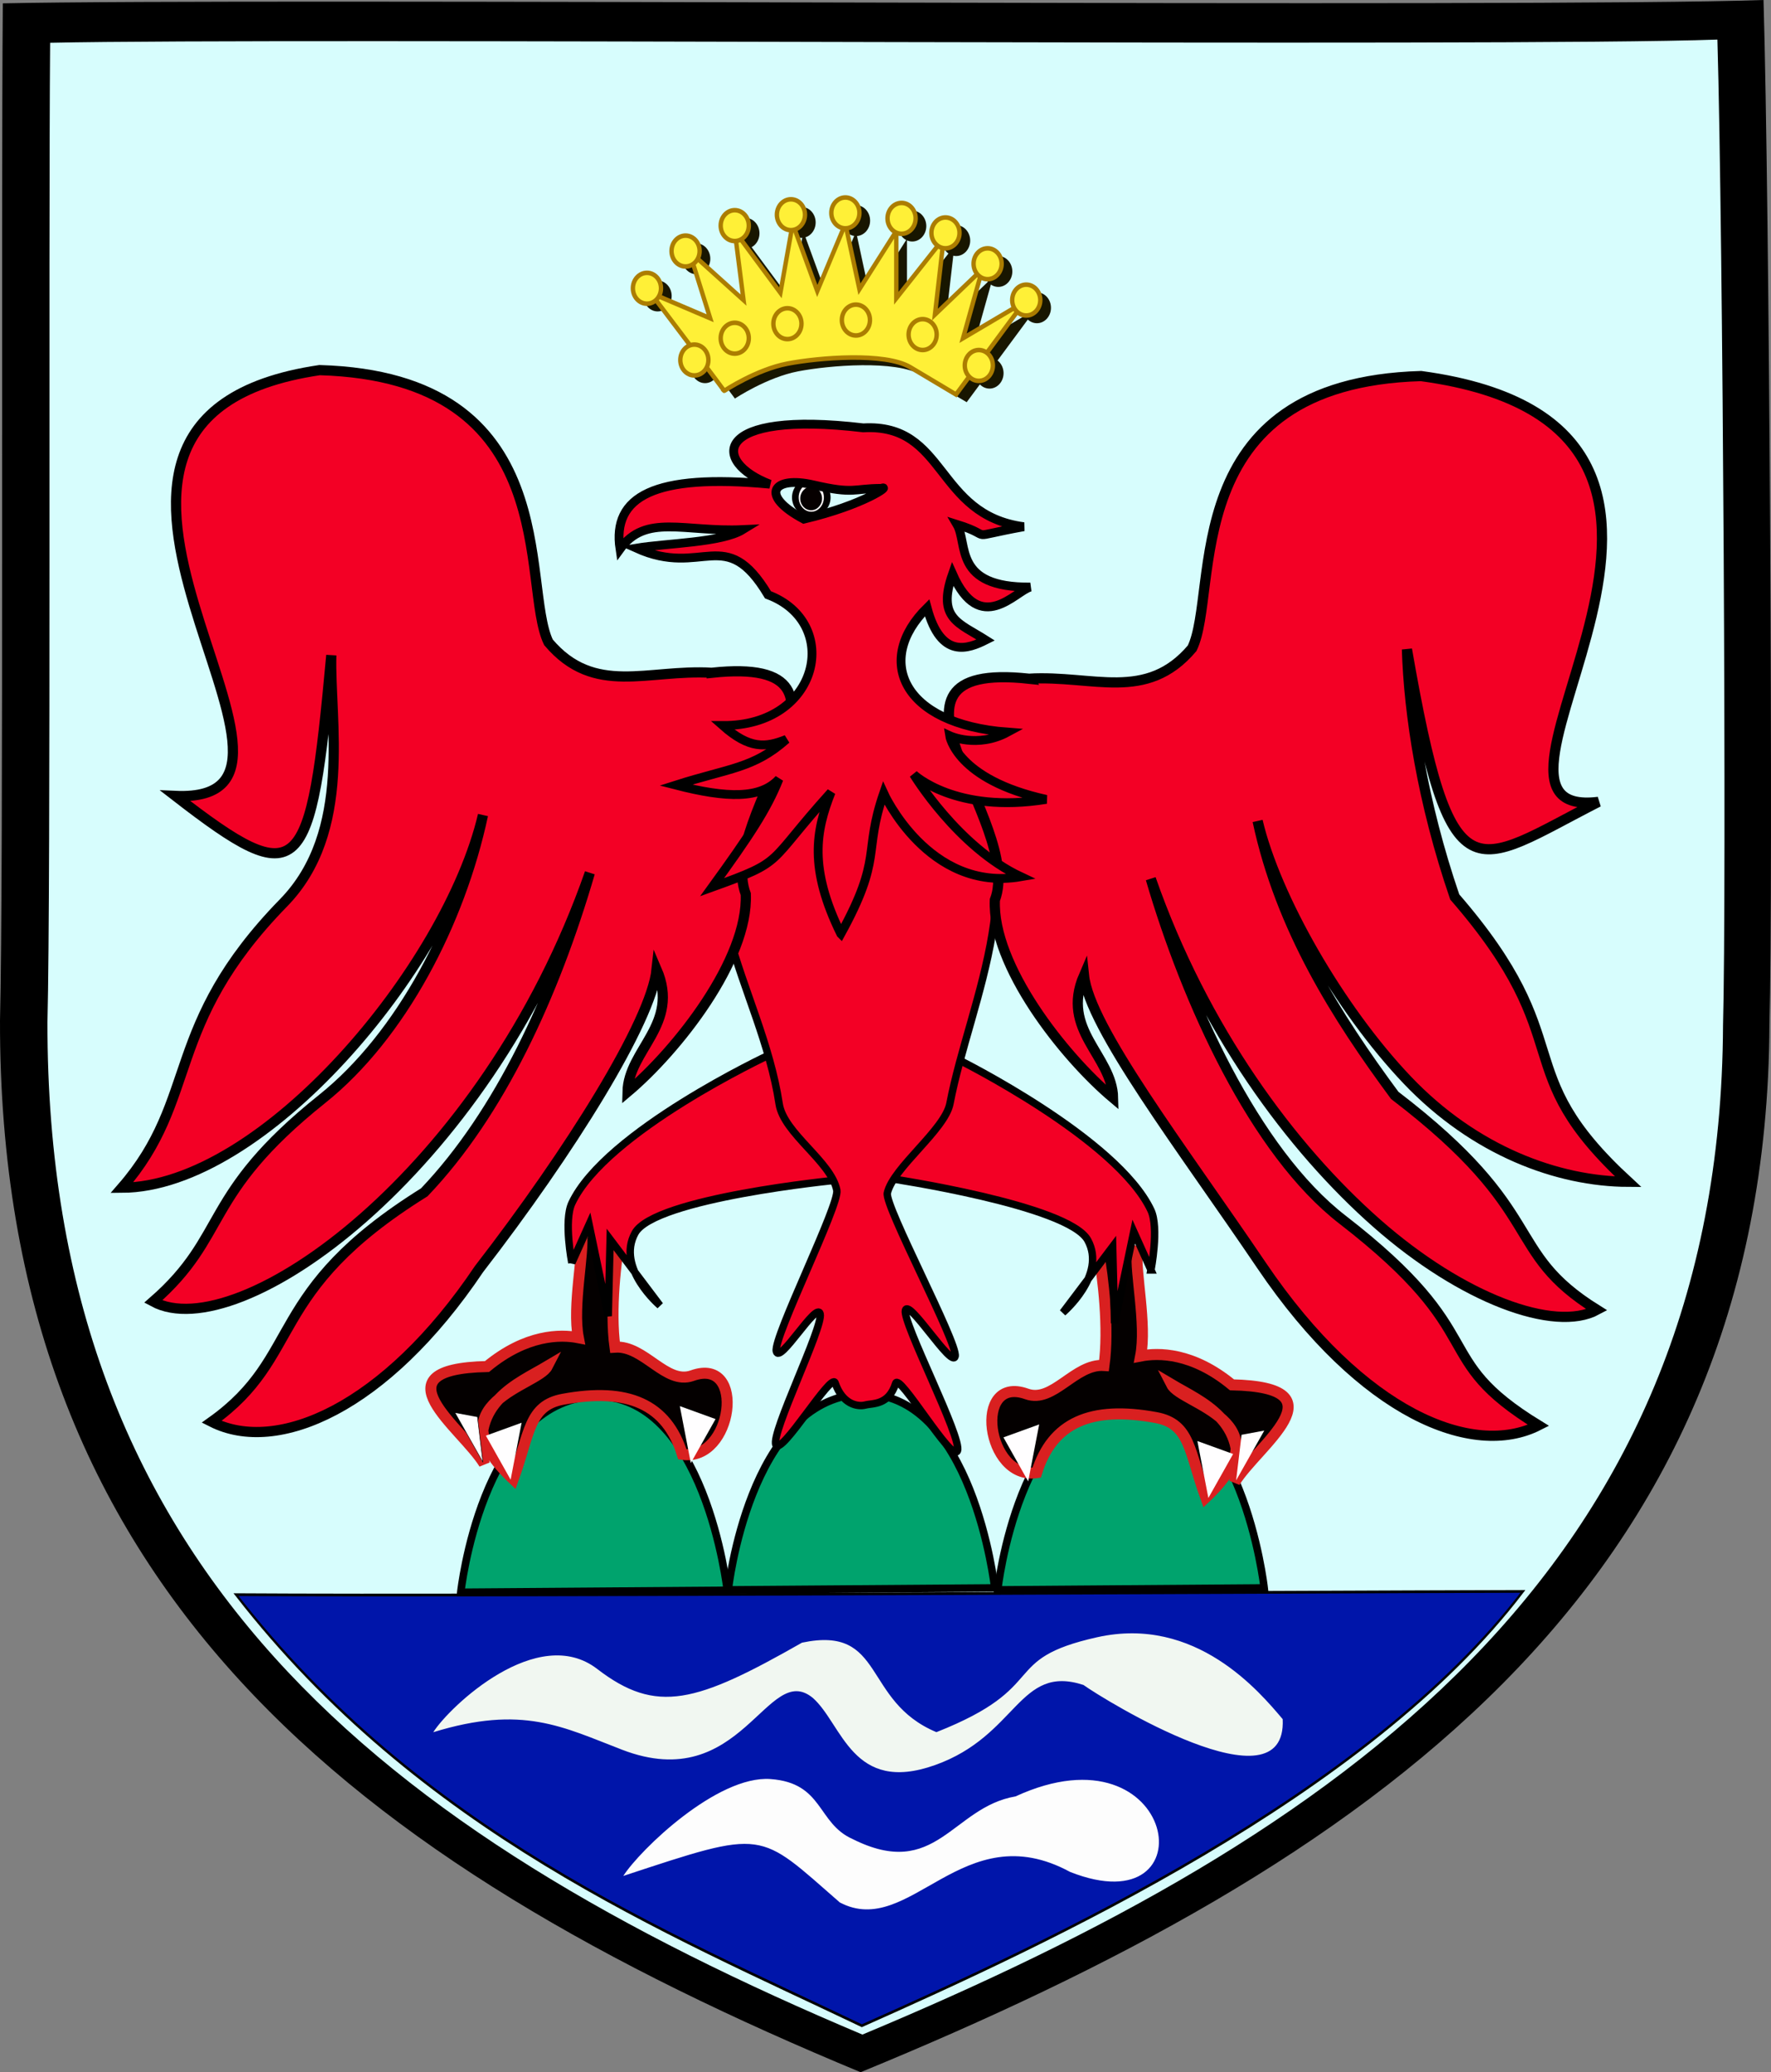 <?xml version="1.0" encoding="UTF-8" standalone="no"?>
<!-- Created with Inkscape (http://www.inkscape.org/) -->

<svg
   xmlns:dc="http://purl.org/dc/elements/1.1/"
   xmlns:cc="http://creativecommons.org/ns#"
   xmlns:rdf="http://www.w3.org/1999/02/22-rdf-syntax-ns#"
   xmlns:svg="http://www.w3.org/2000/svg"
   xmlns="http://www.w3.org/2000/svg"
   xmlns:sodipodi="http://sodipodi.sourceforge.net/DTD/sodipodi-0.dtd"
   xmlns:inkscape="http://www.inkscape.org/namespaces/inkscape"
   width="746.31"
   height="872.974"
   id="svg2"
   version="1.1"
   inkscape:version="0.47pre4 r22446"
   sodipodi:docname="Blason_de_Nice.svg">
  <rect width="100%" height="100%" fill="#808080" stroke="none"/>
  <defs
     id="defs4">
    <inkscape:perspective
       sodipodi:type="inkscape:persp3d"
       inkscape:vp_x="0 : 526.18109 : 1"
       inkscape:vp_y="0 : 1000 : 0"
       inkscape:vp_z="744.09448 : 526.18109 : 1"
       inkscape:persp3d-origin="372.04724 : 350.78739 : 1"
       id="perspective10" />
    <inkscape:perspective
       id="perspective2928"
       inkscape:persp3d-origin="0.5 : 0.33333333 : 1"
       inkscape:vp_z="1 : 0.5 : 1"
       inkscape:vp_y="0 : 1000 : 0"
       inkscape:vp_x="0 : 0.5 : 1"
       sodipodi:type="inkscape:persp3d" />
    <inkscape:perspective
       id="perspective3220"
       inkscape:persp3d-origin="0.5 : 0.33333333 : 1"
       inkscape:vp_z="1 : 0.5 : 1"
       inkscape:vp_y="0 : 1000 : 0"
       inkscape:vp_x="0 : 0.5 : 1"
       sodipodi:type="inkscape:persp3d" />
    <inkscape:perspective
       id="perspective4048"
       inkscape:persp3d-origin="0.5 : 0.33333333 : 1"
       inkscape:vp_z="1 : 0.5 : 1"
       inkscape:vp_y="0 : 1000 : 0"
       inkscape:vp_x="0 : 0.5 : 1"
       sodipodi:type="inkscape:persp3d" />
    <inkscape:perspective
       id="perspective4076"
       inkscape:persp3d-origin="0.5 : 0.33333333 : 1"
       inkscape:vp_z="1 : 0.5 : 1"
       inkscape:vp_y="0 : 1000 : 0"
       inkscape:vp_x="0 : 0.5 : 1"
       sodipodi:type="inkscape:persp3d" />
    <inkscape:perspective
       id="perspective4240"
       inkscape:persp3d-origin="0.5 : 0.33333333 : 1"
       inkscape:vp_z="1 : 0.5 : 1"
       inkscape:vp_y="0 : 1000 : 0"
       inkscape:vp_x="0 : 0.5 : 1"
       sodipodi:type="inkscape:persp3d" />
    <inkscape:perspective
       id="perspective4240-6"
       inkscape:persp3d-origin="0.5 : 0.33333333 : 1"
       inkscape:vp_z="1 : 0.5 : 1"
       inkscape:vp_y="0 : 1000 : 0"
       inkscape:vp_x="0 : 0.5 : 1"
       sodipodi:type="inkscape:persp3d" />
    <inkscape:perspective
       id="perspective4240-60"
       inkscape:persp3d-origin="0.5 : 0.33333333 : 1"
       inkscape:vp_z="1 : 0.5 : 1"
       inkscape:vp_y="0 : 1000 : 0"
       inkscape:vp_x="0 : 0.5 : 1"
       sodipodi:type="inkscape:persp3d" />
    <inkscape:perspective
       id="perspective4280"
       inkscape:persp3d-origin="0.5 : 0.33333333 : 1"
       inkscape:vp_z="1 : 0.5 : 1"
       inkscape:vp_y="0 : 1000 : 0"
       inkscape:vp_x="0 : 0.5 : 1"
       sodipodi:type="inkscape:persp3d" />
    <inkscape:perspective
       id="perspective4308"
       inkscape:persp3d-origin="0.5 : 0.33333333 : 1"
       inkscape:vp_z="1 : 0.5 : 1"
       inkscape:vp_y="0 : 1000 : 0"
       inkscape:vp_x="0 : 0.5 : 1"
       sodipodi:type="inkscape:persp3d" />
    <inkscape:perspective
       id="perspective4330"
       inkscape:persp3d-origin="0.5 : 0.33333333 : 1"
       inkscape:vp_z="1 : 0.5 : 1"
       inkscape:vp_y="0 : 1000 : 0"
       inkscape:vp_x="0 : 0.5 : 1"
       sodipodi:type="inkscape:persp3d" />
    <inkscape:perspective
       id="perspective4358"
       inkscape:persp3d-origin="0.5 : 0.33333333 : 1"
       inkscape:vp_z="1 : 0.5 : 1"
       inkscape:vp_y="0 : 1000 : 0"
       inkscape:vp_x="0 : 0.5 : 1"
       sodipodi:type="inkscape:persp3d" />
    <inkscape:perspective
       id="perspective4392"
       inkscape:persp3d-origin="0.5 : 0.33333333 : 1"
       inkscape:vp_z="1 : 0.5 : 1"
       inkscape:vp_y="0 : 1000 : 0"
       inkscape:vp_x="0 : 0.5 : 1"
       sodipodi:type="inkscape:persp3d" />
    <inkscape:perspective
       id="perspective4414"
       inkscape:persp3d-origin="0.5 : 0.33333333 : 1"
       inkscape:vp_z="1 : 0.5 : 1"
       inkscape:vp_y="0 : 1000 : 0"
       inkscape:vp_x="0 : 0.5 : 1"
       sodipodi:type="inkscape:persp3d" />
    <inkscape:perspective
       id="perspective4436"
       inkscape:persp3d-origin="0.5 : 0.33333333 : 1"
       inkscape:vp_z="1 : 0.5 : 1"
       inkscape:vp_y="0 : 1000 : 0"
       inkscape:vp_x="0 : 0.5 : 1"
       sodipodi:type="inkscape:persp3d" />
    <inkscape:perspective
       id="perspective4458"
       inkscape:persp3d-origin="0.5 : 0.33333333 : 1"
       inkscape:vp_z="1 : 0.5 : 1"
       inkscape:vp_y="0 : 1000 : 0"
       inkscape:vp_x="0 : 0.5 : 1"
       sodipodi:type="inkscape:persp3d" />
    <inkscape:perspective
       id="perspective4490"
       inkscape:persp3d-origin="0.5 : 0.33333333 : 1"
       inkscape:vp_z="1 : 0.5 : 1"
       inkscape:vp_y="0 : 1000 : 0"
       inkscape:vp_x="0 : 0.5 : 1"
       sodipodi:type="inkscape:persp3d" />
    <inkscape:perspective
       id="perspective4512"
       inkscape:persp3d-origin="0.5 : 0.33333333 : 1"
       inkscape:vp_z="1 : 0.5 : 1"
       inkscape:vp_y="0 : 1000 : 0"
       inkscape:vp_x="0 : 0.5 : 1"
       sodipodi:type="inkscape:persp3d" />
    <inkscape:perspective
       id="perspective4540"
       inkscape:persp3d-origin="0.5 : 0.33333333 : 1"
       inkscape:vp_z="1 : 0.5 : 1"
       inkscape:vp_y="0 : 1000 : 0"
       inkscape:vp_x="0 : 0.5 : 1"
       sodipodi:type="inkscape:persp3d" />
    <inkscape:perspective
       id="perspective4540-5"
       inkscape:persp3d-origin="0.5 : 0.33333333 : 1"
       inkscape:vp_z="1 : 0.5 : 1"
       inkscape:vp_y="0 : 1000 : 0"
       inkscape:vp_x="0 : 0.5 : 1"
       sodipodi:type="inkscape:persp3d" />
    <inkscape:perspective
       id="perspective4540-0"
       inkscape:persp3d-origin="0.5 : 0.33333333 : 1"
       inkscape:vp_z="1 : 0.5 : 1"
       inkscape:vp_y="0 : 1000 : 0"
       inkscape:vp_x="0 : 0.5 : 1"
       sodipodi:type="inkscape:persp3d" />
    <inkscape:perspective
       id="perspective4540-7"
       inkscape:persp3d-origin="0.5 : 0.33333333 : 1"
       inkscape:vp_z="1 : 0.5 : 1"
       inkscape:vp_y="0 : 1000 : 0"
       inkscape:vp_x="0 : 0.5 : 1"
       sodipodi:type="inkscape:persp3d" />
    <inkscape:perspective
       id="perspective4540-6"
       inkscape:persp3d-origin="0.5 : 0.33333333 : 1"
       inkscape:vp_z="1 : 0.5 : 1"
       inkscape:vp_y="0 : 1000 : 0"
       inkscape:vp_x="0 : 0.5 : 1"
       sodipodi:type="inkscape:persp3d" />
    <inkscape:perspective
       id="perspective4540-4"
       inkscape:persp3d-origin="0.5 : 0.33333333 : 1"
       inkscape:vp_z="1 : 0.5 : 1"
       inkscape:vp_y="0 : 1000 : 0"
       inkscape:vp_x="0 : 0.5 : 1"
       sodipodi:type="inkscape:persp3d" />
    <inkscape:perspective
       id="perspective4540-65"
       inkscape:persp3d-origin="0.5 : 0.33333333 : 1"
       inkscape:vp_z="1 : 0.5 : 1"
       inkscape:vp_y="0 : 1000 : 0"
       inkscape:vp_x="0 : 0.5 : 1"
       sodipodi:type="inkscape:persp3d" />
    <inkscape:perspective
       id="perspective4540-50"
       inkscape:persp3d-origin="0.5 : 0.33333333 : 1"
       inkscape:vp_z="1 : 0.5 : 1"
       inkscape:vp_y="0 : 1000 : 0"
       inkscape:vp_x="0 : 0.5 : 1"
       sodipodi:type="inkscape:persp3d" />
    <inkscape:perspective
       id="perspective4540-42"
       inkscape:persp3d-origin="0.5 : 0.33333333 : 1"
       inkscape:vp_z="1 : 0.5 : 1"
       inkscape:vp_y="0 : 1000 : 0"
       inkscape:vp_x="0 : 0.5 : 1"
       sodipodi:type="inkscape:persp3d" />
    <inkscape:perspective
       id="perspective4540-2"
       inkscape:persp3d-origin="0.5 : 0.33333333 : 1"
       inkscape:vp_z="1 : 0.5 : 1"
       inkscape:vp_y="0 : 1000 : 0"
       inkscape:vp_x="0 : 0.5 : 1"
       sodipodi:type="inkscape:persp3d" />
    <inkscape:perspective
       id="perspective4540-9"
       inkscape:persp3d-origin="0.5 : 0.33333333 : 1"
       inkscape:vp_z="1 : 0.5 : 1"
       inkscape:vp_y="0 : 1000 : 0"
       inkscape:vp_x="0 : 0.5 : 1"
       sodipodi:type="inkscape:persp3d" />
    <inkscape:perspective
       id="perspective4540-8"
       inkscape:persp3d-origin="0.5 : 0.33333333 : 1"
       inkscape:vp_z="1 : 0.5 : 1"
       inkscape:vp_y="0 : 1000 : 0"
       inkscape:vp_x="0 : 0.5 : 1"
       sodipodi:type="inkscape:persp3d" />
    <inkscape:perspective
       id="perspective4540-89"
       inkscape:persp3d-origin="0.5 : 0.33333333 : 1"
       inkscape:vp_z="1 : 0.5 : 1"
       inkscape:vp_y="0 : 1000 : 0"
       inkscape:vp_x="0 : 0.5 : 1"
       sodipodi:type="inkscape:persp3d" />
    <inkscape:perspective
       id="perspective4540-43"
       inkscape:persp3d-origin="0.5 : 0.33333333 : 1"
       inkscape:vp_z="1 : 0.5 : 1"
       inkscape:vp_y="0 : 1000 : 0"
       inkscape:vp_x="0 : 0.5 : 1"
       sodipodi:type="inkscape:persp3d" />
    <inkscape:perspective
       id="perspective4540-3"
       inkscape:persp3d-origin="0.5 : 0.33333333 : 1"
       inkscape:vp_z="1 : 0.5 : 1"
       inkscape:vp_y="0 : 1000 : 0"
       inkscape:vp_x="0 : 0.5 : 1"
       sodipodi:type="inkscape:persp3d" />
    <inkscape:perspective
       id="perspective4708"
       inkscape:persp3d-origin="0.5 : 0.33333333 : 1"
       inkscape:vp_z="1 : 0.5 : 1"
       inkscape:vp_y="0 : 1000 : 0"
       inkscape:vp_x="0 : 0.5 : 1"
       sodipodi:type="inkscape:persp3d" />
  </defs>
  <sodipodi:namedview
     id="base"
     pagecolor="#ffffff"
     bordercolor="#666666"
     borderopacity="1.0"
     inkscape:pageopacity="0.0"
     inkscape:pageshadow="2"
     inkscape:zoom="0.5"
     inkscape:cx="367.56333"
     inkscape:cy="256.50608"
     inkscape:document-units="px"
     inkscape:current-layer="layer1"
     showgrid="false"
     inkscape:window-width="1280"
     inkscape:window-height="950"
     inkscape:window-x="0"
     inkscape:window-y="25"
     inkscape:window-maximized="1"
     showguides="false"
     inkscape:snap-global="false">
    <inkscape:grid
       type="xygrid"
       id="grid2971"
       empspacing="5"
       visible="true"
       enabled="true"
       snapvisiblegridlinesonly="true" />
  </sodipodi:namedview>
  <g
     inkscape:label="Calque 1"
     inkscape:groupmode="layer"
     id="layer1"
     transform="translate(7.2805545e-4,-2.405)">
    <g
       id="g4925">
      <path
         sodipodi:nodetypes="cccccc"
         id="path2936"
         d="M 0,432.362 C 1.566,370.829 0.418,93.027 1.186,3.819 106.613,1.517 649.044,5.759 743.157,2.405 745.663,86.725 747.28,374.941 745.657,433.776 744.622,672.819 575.011,788.155 362.669,875.379 148.754,786.682 -0.381,671.429 0,432.362 z"
         style="fill:#000000" />
      <path
         sodipodi:nodetypes="cccccc"
         id="path2936-9"
         d="m 19.997,433.014 c 1.483,-59.241 0.395,-326.692 1.123,-412.576 99.833,-2.217 613.483,1.868 702.603,-1.362 2.373,81.179 3.904,358.655 2.367,415.299 C 725.111,664.512 564.499,775.551 363.423,859.524 160.858,774.133 19.636,663.173 19.997,433.014 z"
         style="fill:#d7fdfd;fill-opacity:1;stroke:none" />
      <g
         id="g4063"
         transform="matrix(1.158,0.028,-0.031,1.28,-30.194,-185.778)">
        <g
           transform="matrix(1.022,0.004,0.005,1.197,-15.416,-160.674)"
           id="g4099">
          <g
             id="g4104">
            <path
               transform="matrix(0.696,0,0,0.748,105.032,173.889)"
               style="fill:#0015aa;fill-opacity:1;stroke:#000000;stroke-width:1px;stroke-linecap:butt;stroke-linejoin:miter;stroke-opacity:1"
               d="M 48.486,693.564 C 189.701,691.297 585.629,681.556 706.491,678.895 629.4,755.433 467.455,812.908 373,845.362 272.462,813.209 145.27,778.831 48.486,693.564 z"
               id="path3731"
               sodipodi:nodetypes="cccc" />
            <path
               sodipodi:nodetypes="czcczcczcsc"
               id="path4512"
               d="m 150.766,742.029 c 8.215,-9.722 52.263,-41.165 83.176,-24.961 30.914,16.204 51.085,11.396 104.456,-11.797 42.582,-7.332 31.264,20.8 69.671,31.464 58.652,-17.986 30.662,-27.384 81.227,-36.553 50.228,-9.108 83.649,18.401 95.708,28.149 3.271,34.246 -91.515,-5.235 -102.26,-10.479 -33.388,-7.069 -33.045,19.325 -75.079,31.002 -42.034,11.677 -47.719,-14.051 -63.107,-23.374 -23.866,-13.488 -35.085,36.705 -96.974,21.021 -30.672,-7.773 -51.329,-15.529 -96.819,-4.472 z"
               style="fill:#f1f7f1;fill-opacity:1;stroke:none"
               transform="matrix(0.696,0,0,0.748,105.032,173.889)" />
            <path
               sodipodi:nodetypes="czccccc"
               id="path4512-0"
               d="m 278.65,766.931 c 5.717,-7.276 32.692,-28.407 51.662,-27.776 18.97,0.63 16.864,11.764 29.674,15.836 30.074,10.875 35.175,-9.52 57.679,-12.987 57.389,-21.838 70.459,34.5 19.973,20.323 -38.742,-15.23 -56.436,19.815 -81.732,10.192 -29.838,-19.088 -26.56,-19.711 -77.256,-5.588 z"
               style="fill:#fdfdfd;fill-opacity:1;stroke:none" />
          </g>
        </g>
      </g>
      <path
         style="fill:#00a36d;fill-opacity:1;stroke:#000000;stroke-width:3.181;stroke-linecap:butt;stroke-linejoin:miter;stroke-miterlimit:4.7;stroke-opacity:1;stroke-dasharray:none"
         d="m 362.725,589.688 c 47.096,-1.763 56.457,81.672 56.457,81.672 l -112.287,0.833 c 0,0 8.739,-80.13 55.83,-82.505 z"
         id="path3685-2-2"
         sodipodi:nodetypes="cccc" />
      <path
         style="fill:#00a36d;fill-opacity:1;stroke:#000000;stroke-width:3.181;stroke-linecap:butt;stroke-linejoin:miter;stroke-miterlimit:4.7;stroke-opacity:1;stroke-dasharray:none"
         d="m 250.002,590.688 c 47.096,-1.763 56.457,81.672 56.457,81.672 l -112.287,0.833 c 0,0 8.739,-80.13 55.83,-82.505 z"
         id="path3685-2-2-9"
         sodipodi:nodetypes="cccc" />
      <path
         style="fill:#00a36d;fill-opacity:1;stroke:#000000;stroke-width:3.181;stroke-linecap:butt;stroke-linejoin:miter;stroke-miterlimit:4.7;stroke-opacity:1;stroke-dasharray:none"
         d="m 476.276,589.688 c 47.096,-1.763 56.457,81.672 56.457,81.672 l -112.287,0.833 c 0,0 8.739,-80.13 55.83,-82.505 z"
         id="path3685-2-2-7"
         sodipodi:nodetypes="cccc" />
      <g
         id="g4344">
        <path
           style="fill:#040000;fill-opacity:1;stroke:#d92020;stroke-width:4.644;stroke-miterlimit:4;stroke-opacity:1;stroke-dasharray:none"
           id="path3661"
           d="m 462.816,529.232 c 10.834,-4.672 10.792,-1.245 16.467,0.704 -1.032,8.171 3.971,30.384 1.392,43.728 7.481,-1.454 21.907,-1.518 38.484,12.143 47.366,1.024 10.591,25.637 1.181,40.95 5.915,-25.949 -14.233,-33.723 -26.615,-41.067 4.268,8.303 48.476,15.46 14.393,47.573 -7.041,-19.443 -6.499,-31.005 -20.989,-33.668 -27.415,-5.039 -43.714,2.067 -50.289,23.207 -21.159,3.216 -27.214,-41.386 -4.166,-33.155 11.192,3.997 20.196,-12.832 32.566,-12.002 2.151,-15.653 -0.36,-36.788 -2.424,-48.414 z"
           sodipodi:nodetypes="cccccccscscc" />
        <path
           sodipodi:type="star"
           style="fill:#fffeff;fill-opacity:1;stroke:none"
           id="path4298"
           sodipodi:sides="3"
           sodipodi:cx="287"
           sodipodi:cy="267.36218"
           sodipodi:r1="27.658632"
           sodipodi:r2="13.829317"
           sodipodi:arg1="1.7894653"
           sodipodi:arg2="2.8366628"
           inkscape:flatsided="true"
           inkscape:rounded="0"
           inkscape:randomized="0"
           d="M 281,294.362 266.617,248.666 313.383,259.058 281,294.362 z"
           transform="matrix(-0.158,-0.069,-0.21,0.481,627.115,503.867)" />
        <path
           sodipodi:type="star"
           style="fill:#fffeff;fill-opacity:1;stroke:none"
           id="path4298-6"
           sodipodi:sides="3"
           sodipodi:cx="287"
           sodipodi:cy="267.36218"
           sodipodi:r1="27.658632"
           sodipodi:r2="13.829317"
           sodipodi:arg1="1.7894653"
           sodipodi:arg2="2.8366628"
           inkscape:flatsided="true"
           inkscape:rounded="0"
           inkscape:randomized="0"
           d="M 281,294.362 266.617,248.666 313.383,259.058 281,294.362 z"
           transform="matrix(-0.322,0,0,0.525,523.768,471.932)" />
        <path
           sodipodi:type="star"
           style="fill:#fffeff;fill-opacity:1;stroke:none"
           id="path4298-6-0"
           sodipodi:sides="3"
           sodipodi:cx="287"
           sodipodi:cy="267.36218"
           sodipodi:r1="27.658632"
           sodipodi:r2="13.829317"
           sodipodi:arg1="1.7894653"
           sodipodi:arg2="2.8366628"
           inkscape:flatsided="true"
           inkscape:rounded="0"
           inkscape:randomized="0"
           d="M 281,294.362 266.617,248.666 313.383,259.058 281,294.362 z"
           transform="matrix(0.322,0,0,0.525,418.732,478.932)" />
      </g>
      <g
         id="g4344-6"
         transform="matrix(-1,0,0,1,724.395,-7.714)">
        <path
           style="fill:#040000;fill-opacity:1;stroke:#d92020;stroke-width:4.644;stroke-miterlimit:4;stroke-opacity:1;stroke-dasharray:none"
           id="path3661-9"
           d="m 462.816,529.232 c 10.834,-4.672 10.792,-1.245 16.467,0.704 -1.032,8.171 3.971,30.384 1.392,43.728 7.481,-1.454 21.907,-1.518 38.484,12.143 47.366,1.024 10.591,25.637 1.181,40.95 5.915,-25.949 -14.233,-33.723 -26.615,-41.067 4.268,8.303 48.476,15.46 14.393,47.573 -7.041,-19.443 -6.499,-31.005 -20.989,-33.668 -27.415,-5.039 -43.714,2.067 -50.289,23.207 -21.159,3.216 -27.214,-41.386 -4.166,-33.155 11.192,3.997 20.196,-12.832 32.566,-12.002 2.151,-15.653 -0.36,-36.788 -2.424,-48.414 z"
           sodipodi:nodetypes="cccccccscscc" />
        <path
           sodipodi:type="star"
           style="fill:#fffeff;fill-opacity:1;stroke:#030000;stroke-opacity:1"
           id="path4298-7"
           sodipodi:sides="3"
           sodipodi:cx="287"
           sodipodi:cy="267.36218"
           sodipodi:r1="27.658632"
           sodipodi:r2="13.829317"
           sodipodi:arg1="1.7894653"
           sodipodi:arg2="2.8366628"
           inkscape:flatsided="true"
           inkscape:rounded="0"
           inkscape:randomized="0"
           d="M 281,294.362 266.617,248.666 313.383,259.058 281,294.362 z"
           transform="matrix(-0.158,-0.069,-0.21,0.481,627.115,503.867)" />
        <path
           sodipodi:type="star"
           style="fill:#fffeff;fill-opacity:1;stroke:none"
           id="path4298-6-6"
           sodipodi:sides="3"
           sodipodi:cx="287"
           sodipodi:cy="267.36218"
           sodipodi:r1="27.658632"
           sodipodi:r2="13.829317"
           sodipodi:arg1="1.7894653"
           sodipodi:arg2="2.8366628"
           inkscape:flatsided="true"
           inkscape:rounded="0"
           inkscape:randomized="0"
           d="M 281,294.362 266.617,248.666 313.383,259.058 281,294.362 z"
           transform="matrix(-0.322,0,0,0.525,523.768,471.932)" />
        <path
           sodipodi:type="star"
           style="fill:#fffeff;fill-opacity:1;stroke:none"
           id="path4298-6-0-9"
           sodipodi:sides="3"
           sodipodi:cx="287"
           sodipodi:cy="267.36218"
           sodipodi:r1="27.658632"
           sodipodi:r2="13.829317"
           sodipodi:arg1="1.7894653"
           sodipodi:arg2="2.8366628"
           inkscape:flatsided="true"
           inkscape:rounded="0"
           inkscape:randomized="0"
           d="M 281,294.362 266.617,248.666 313.383,259.058 281,294.362 z"
           transform="matrix(0.322,0,0,0.525,418.732,478.932)" />
      </g>
      <path
         sodipodi:nodetypes="cscczccccc"
         style="fill:#f30025;fill-opacity:1;stroke:#000000;stroke-width:3.129;stroke-linecap:butt;stroke-linejoin:miter;stroke-miterlimit:4;stroke-opacity:1;stroke-dasharray:none"
         d="m 240.973,534.415 c 0,0 -3.465,-17.727 0,-25.119 14.171,-30.235 83.065,-62.415 83.065,-62.415 l 28.529,52.695 c 0,0 -76.868,7.484 -84.958,22.28 -8.09,14.796 10.493,30.502 10.493,30.502 l -20.986,-27.81 -0.807,32.296 -8.072,-38.576 -7.264,16.148 z"
         id="path3985-0" />
      <path
         sodipodi:nodetypes="cscczccccc"
         style="fill:#f30025;fill-opacity:1;stroke:#000000;stroke-width:3.129;stroke-linecap:butt;stroke-linejoin:miter;stroke-miterlimit:4;stroke-opacity:1;stroke-dasharray:none"
         d="m 485.027,537.415 c 0,0 3.465,-17.727 0,-25.119 -14.171,-30.235 -81.065,-63.415 -81.065,-63.415 l -29.064,49.988 c 0,0 75.404,11.191 83.494,25.987 8.09,14.796 -10.493,30.502 -10.493,30.502 l 20.986,-27.81 0.807,32.296 8.072,-38.576 7.264,16.148 z"
         id="path3985-0-5" />
      <path
         style="fill:#f30025;fill-opacity:1;stroke:#000000;stroke-width:3.129;stroke-linecap:butt;stroke-linejoin:miter;stroke-miterlimit:4;stroke-opacity:1;stroke-dasharray:none"
         d="m 317.011,326.878 c -33.653,47.686 3.765,90.657 11.319,140.539 1.889,12.47 21.929,24.271 24.306,36.413 1.188,6.071 -26.794,61.973 -25.501,67.816 1.294,5.843 17.093,-21.269 18.481,-15.752 1.388,5.518 -20.908,50.442 -18.652,55.18 2.256,4.738 23.406,-30.711 24.948,-26.137 3.083,9.148 9.555,10.204 12.742,9.371 3.187,-0.833 9.861,0.169 12.792,-9.148 1.465,-4.658 23.807,33.716 26.01,28.463 2.203,-5.253 -23.275,-54.134 -21.913,-59.233 1.362,-5.098 19.664,24.668 20.963,19.404 1.298,-5.264 -29.806,-63.401 -28.579,-68.794 2.454,-10.787 24.27,-26.639 26.391,-37.727 8.481,-44.353 37.745,-97.639 3.553,-144.844 -34.771,-48.005 -51.887,-45.107 -86.86,4.448 z"
         id="path3983-3"
         sodipodi:nodetypes="csssssszsssssszz" />
      <path
         transform="translate(178.898,-34.648)"
         d="m 171.12,246.614 c 0,4.491 -3.641,8.132 -8.132,8.132 -4.491,0 -8.132,-3.641 -8.132,-8.132 0,-4.491 3.641,-8.132 8.132,-8.132 4.491,0 8.132,3.641 8.132,8.132 z"
         sodipodi:ry="8.1317282"
         sodipodi:rx="8.1317282"
         sodipodi:cy="246.614"
         sodipodi:cx="162.98811"
         id="path4472"
         style="fill:#020000;fill-opacity:1;stroke:none"
         sodipodi:type="arc" />
      <path
         transform="translate(188.09,-20.506)"
         d="m 159.099,232.472 c 0,3.319 -2.374,6.01 -5.303,6.01 -2.929,0 -5.303,-2.691 -5.303,-6.01 0,-3.319 2.374,-6.01 5.303,-6.01 2.929,0 5.303,2.691 5.303,6.01 z"
         sodipodi:ry="6.0104074"
         sodipodi:rx="5.3033009"
         sodipodi:cy="232.47186"
         sodipodi:cx="153.79573"
         id="path4474"
         style="fill:#fffdfd;fill-opacity:1;stroke:none"
         sodipodi:type="arc" />
      <path
         transform="matrix(0.778,0,0,0.6,234.995,82.948)"
         d="m 137.886,217.976 c 0,1.953 -1.425,3.536 -3.182,3.536 -1.757,0 -3.182,-1.583 -3.182,-3.536 0,-1.953 1.425,-3.536 3.182,-3.536 1.757,0 3.182,1.583 3.182,3.536 z"
         sodipodi:ry="3.5355339"
         sodipodi:rx="3.1819806"
         sodipodi:cy="217.97618"
         sodipodi:cx="134.70384"
         id="path4478"
         style="fill:#fffdfd;fill-opacity:1;stroke:none"
         sodipodi:type="arc" />
      <path
         transform="matrix(0.812,0,0,0.824,226.407,32.518)"
         d="m 147.785,218.33 c 0,3.319 -2.533,6.01 -5.657,6.01 -3.124,0 -5.657,-2.691 -5.657,-6.01 0,-3.319 2.533,-6.01 5.657,-6.01 3.124,0 5.657,2.691 5.657,6.01 z"
         sodipodi:ry="6.0104074"
         sodipodi:rx="5.6568542"
         sodipodi:cy="218.32973"
         sodipodi:cx="142.12846"
         id="path4480"
         style="fill:#060000;fill-opacity:1;stroke:none"
         sodipodi:type="arc" />
      <path
         sodipodi:nodetypes="cccccccscccscscscccc"
         id="path3058-03"
         d="m 433.573,288.322 c 27.103,-1.571 49.435,10.028 68.795,-12.819 11.678,-24.039 -7.15,-111.714 96.455,-114.672 161.416,21.825 5.283,187.986 74.755,179.383 -53.111,27.143 -62.055,42.865 -80.687,-64.251 0.818,27.214 6.482,64.447 20.141,104.298 53.659,61.851 21.312,72.321 73.108,120.011 -29.698,-0.119 -64.685,-13.002 -93.15,-42.913 -28.465,-29.911 -55.408,-76.851 -63.018,-109.082 9.713,45.42 33.459,82.687 57.777,115.584 65.318,49.897 45.208,65.424 85.211,90.362 -17.843,9.644 -56.737,-4.75 -92.725,-36.431 -35.988,-31.681 -73.07,-81.648 -95.29,-145.153 15.124,51.753 43.676,114.871 80.772,143.564 63.812,49.357 35.598,57.846 82.623,86.67 -27.551,14.002 -74.276,-4.679 -116.693,-67.341 -33.815,-49.953 -72.528,-100.305 -74.853,-122.225 -9.986,23.11 11.882,33.749 12.268,51.621 -20.899,-17.591 -50.975,-55.72 -49.834,-83.352 12.602,-32.905 -59.317,-101.152 14.347,-93.252 z"
         style="fill:#f30025;fill-opacity:1;stroke:#000000;stroke-width:4.291;stroke-miterlimit:4;stroke-opacity:1;stroke-dasharray:none" />
      <path
         sodipodi:nodetypes="cccccscscsccccccccc"
         id="path3058-03-7"
         d="m 299.927,285.822 c -27.103,-1.571 -49.435,10.028 -68.795,-12.819 -11.678,-24.039 7.15,-111.714 -96.455,-114.672 -141.416,20.825 20.717,182.986 -60.755,179.383 53.111,41.143 57.055,34.865 65.687,-59.251 -0.818,27.214 9.299,74.165 -20.141,104.298 -50.659,51.851 -35.312,82.321 -68.108,120.011 29.698,-0.119 63.935,-23.252 92.65,-54.413 28.715,-31.161 51.908,-70.351 59.518,-102.582 -9.713,45.42 -34.452,92.95 -67.777,119.584 -50.949,40.72 -39.208,57.424 -71.211,85.362 35.687,19.287 139.576,-53.575 184.015,-180.583 -15.124,51.753 -37.915,101.174 -69.772,134.564 -67.311,41.914 -50.598,68.846 -89.623,96.67 27.551,14.002 73.276,-5.679 112.693,-64.341 38.417,-49.662 72.528,-104.305 74.853,-126.225 9.986,23.11 -11.882,33.749 -12.268,51.621 20.899,-17.591 50.975,-55.72 49.834,-83.352 -12.602,-32.905 59.317,-101.152 -14.347,-93.252 z"
         style="fill:#f30025;fill-opacity:1;stroke:#000000;stroke-width:4.291;stroke-miterlimit:4;stroke-opacity:1;stroke-dasharray:none" />
      <path
         sodipodi:nodetypes="ccccccccccccccccccccccccccczcc"
         id="path3058-2-1"
         d="m 354.323,395.805 c -13.574,-27.692 -10.502,-43.481 -4.1,-59.647 -27.872,30.867 -18.809,28.702 -50.136,39.994 15.717,-21.689 23.131,-32.846 28.168,-45.55 -7.712,8.371 -21.726,8.137 -43.462,2.544 22.539,-7.197 32.792,-6.997 46.604,-19.267 -8.785,3.492 -15.513,4.188 -26.838,-5.834 41.079,0.272 50.15,-43.415 19.081,-55.064 -18.039,-30.073 -27.408,-6.977 -55.504,-19.649 12.904,-2.137 35.896,-2.264 44.912,-7.819 -24.743,1.138 -40.918,-6.866 -51.784,8.203 -3.354,-22.124 14.269,-31.939 63.163,-27.338 -24.811,-9.452 -24.327,-31.297 39.349,-23.73 35.224,-1.972 30.254,36.669 67.639,41.651 -26.277,4.787 -10.985,4.4 -28.153,-0.973 4.753,8.062 -1.74,26.694 30.945,26.388 -6.29,1.636 -21.087,20.998 -32.817,-5.495 -6.601,18.851 2.675,20.606 14.001,27.806 -7.224,3.61 -18.88,8.339 -24.718,-13.579 -22.124,21.814 -10.737,49.05 33.95,52.39 -12.833,6.943 -24.448,1.51 -24.448,1.51 0,0 2.729,18.457 40.704,26.825 -38.33,6.217 -55.858,-10.538 -55.858,-10.538 0,0 18.523,30.632 45.166,43.111 -38.898,6.722 -57.815,-35.185 -57.815,-35.185 -8.7,25.317 -0.233,26.835 -18.049,59.247 z m 17.051,-187.658 c -11.962,0.014 -11.208,2.591 -28.655,-1.473 -16.777,-3.908 -23.188,4.218 -3.97,14.431 25.581,-6.051 37.111,-14.592 32.625,-12.958 z"
         style="fill:#f30025;fill-opacity:1;stroke:#000000;stroke-width:3.721;stroke-miterlimit:4;stroke-opacity:1;stroke-dasharray:none" />
      <g
         id="g4770">
        <g
           id="g4682-8"
           transform="matrix(0.74,0,0,0.765,99.525,65.238)"
           style="fill:#181600;fill-opacity:1;stroke:none">
          <path
             sodipodi:nodetypes="cczzcccccccccccccccccc"
             id="path4528-3"
             d="m 242,83.362 c 43,55 42,54 42,54 0,0 18.132,-11.691 36,-15 17.868,-3.309 55.557,-6.332 70,2 14.443,8.332 26,15 26,15 l 39,-51 -35,20 11,-38 -27,25 5,-42 -27,33 0,-37 -21,32 -8,-36 -16,37 -14,-37 -7,38 -26,-34 5,38 -31,-27 12,37 -34,-14 z"
             style="fill:#181600;fill-opacity:1;stroke:none" />
          <path
             transform="translate(-6,-4)"
             d="m 254,84.862 c 0,4.694 -3.582,8.5 -8,8.5 -4.418,0 -8,-3.806 -8,-8.5 0,-4.694 3.582,-8.5 8,-8.5 4.418,0 8,3.806 8,8.5 z"
             sodipodi:ry="8.5"
             sodipodi:rx="8"
             sodipodi:cy="84.862183"
             sodipodi:cx="246"
             id="path4530-13"
             style="fill:#181600;fill-opacity:1;stroke:none"
             sodipodi:type="arc" />
          <path
             d="m 254,84.862 c 0,4.694 -3.582,8.5 -8,8.5 -4.418,0 -8,-3.806 -8,-8.5 0,-4.694 3.582,-8.5 8,-8.5 4.418,0 8,3.806 8,8.5 z"
             sodipodi:ry="8.5"
             sodipodi:rx="8"
             sodipodi:cy="84.862183"
             sodipodi:cx="246"
             id="path4530-6-0"
             style="fill:#181600;fill-opacity:1;stroke:none"
             sodipodi:type="arc"
             transform="translate(16,-24.5)" />
          <path
             d="m 254,84.862 c 0,4.694 -3.582,8.5 -8,8.5 -4.418,0 -8,-3.806 -8,-8.5 0,-4.694 3.582,-8.5 8,-8.5 4.418,0 8,3.806 8,8.5 z"
             sodipodi:ry="8.5"
             sodipodi:rx="8"
             sodipodi:cy="84.862183"
             sodipodi:cx="246"
             id="path4530-3-3"
             style="fill:#181600;fill-opacity:1;stroke:none"
             sodipodi:type="arc"
             transform="translate(44,-38.5)" />
          <path
             d="m 254,84.862 c 0,4.694 -3.582,8.5 -8,8.5 -4.418,0 -8,-3.806 -8,-8.5 0,-4.694 3.582,-8.5 8,-8.5 4.418,0 8,3.806 8,8.5 z"
             sodipodi:ry="8.5"
             sodipodi:rx="8"
             sodipodi:cy="84.862183"
             sodipodi:cx="246"
             id="path4530-8-2"
             style="fill:#181600;fill-opacity:1;stroke:none"
             sodipodi:type="arc"
             transform="translate(76,-44.5)" />
          <path
             d="m 254,84.862 c 0,4.694 -3.582,8.5 -8,8.5 -4.418,0 -8,-3.806 -8,-8.5 0,-4.694 3.582,-8.5 8,-8.5 4.418,0 8,3.806 8,8.5 z"
             sodipodi:ry="8.5"
             sodipodi:rx="8"
             sodipodi:cy="84.862183"
             sodipodi:cx="246"
             id="path4530-0-7"
             style="fill:#181600;fill-opacity:1;stroke:none"
             sodipodi:type="arc"
             transform="translate(164,-34.5)" />
          <path
             d="m 254,84.862 c 0,4.694 -3.582,8.5 -8,8.5 -4.418,0 -8,-3.806 -8,-8.5 0,-4.694 3.582,-8.5 8,-8.5 4.418,0 8,3.806 8,8.5 z"
             sodipodi:ry="8.5"
             sodipodi:rx="8"
             sodipodi:cy="84.862183"
             sodipodi:cx="246"
             id="path4530-4-7"
             style="fill:#181600;fill-opacity:1;stroke:none"
             sodipodi:type="arc"
             transform="translate(188,-17.5)" />
          <path
             d="m 254,84.862 c 0,4.694 -3.582,8.5 -8,8.5 -4.418,0 -8,-3.806 -8,-8.5 0,-4.694 3.582,-8.5 8,-8.5 4.418,0 8,3.806 8,8.5 z"
             sodipodi:ry="8.5"
             sodipodi:rx="8"
             sodipodi:cy="84.862183"
             sodipodi:cx="246"
             id="path4530-70-7"
             style="fill:#181600;fill-opacity:1;stroke:none"
             sodipodi:type="arc"
             transform="translate(210,2.5)" />
          <path
             d="m 254,84.862 c 0,4.694 -3.582,8.5 -8,8.5 -4.418,0 -8,-3.806 -8,-8.5 0,-4.694 3.582,-8.5 8,-8.5 4.418,0 8,3.806 8,8.5 z"
             sodipodi:ry="8.5"
             sodipodi:rx="8"
             sodipodi:cy="84.862183"
             sodipodi:cx="246"
             id="path4530-5-8"
             style="fill:#181600;fill-opacity:1;stroke:none"
             sodipodi:type="arc"
             transform="translate(139,-42.5)" />
          <path
             d="m 254,84.862 c 0,4.694 -3.582,8.5 -8,8.5 -4.418,0 -8,-3.806 -8,-8.5 0,-4.694 3.582,-8.5 8,-8.5 4.418,0 8,3.806 8,8.5 z"
             sodipodi:ry="8.5"
             sodipodi:rx="8"
             sodipodi:cy="84.862183"
             sodipodi:cx="246"
             id="path4530-1-0"
             style="fill:#181600;fill-opacity:1;stroke:none"
             sodipodi:type="arc"
             transform="translate(107,-45.5)" />
          <path
             d="m 254,84.862 c 0,4.694 -3.582,8.5 -8,8.5 -4.418,0 -8,-3.806 -8,-8.5 0,-4.694 3.582,-8.5 8,-8.5 4.418,0 8,3.806 8,8.5 z"
             sodipodi:ry="8.5"
             sodipodi:rx="8"
             sodipodi:cy="84.862183"
             sodipodi:cx="246"
             id="path4530-44-3"
             style="fill:#181600;fill-opacity:1;stroke:none"
             sodipodi:type="arc"
             transform="translate(44,23.5)" />
          <path
             d="m 254,84.862 c 0,4.694 -3.582,8.5 -8,8.5 -4.418,0 -8,-3.806 -8,-8.5 0,-4.694 3.582,-8.5 8,-8.5 4.418,0 8,3.806 8,8.5 z"
             sodipodi:ry="8.5"
             sodipodi:rx="8"
             sodipodi:cy="84.862183"
             sodipodi:cx="246"
             id="path4530-81-8"
             style="fill:#181600;fill-opacity:1;stroke:none"
             sodipodi:type="arc"
             transform="translate(74,15.5)" />
          <path
             d="m 254,84.862 c 0,4.694 -3.582,8.5 -8,8.5 -4.418,0 -8,-3.806 -8,-8.5 0,-4.694 3.582,-8.5 8,-8.5 4.418,0 8,3.806 8,8.5 z"
             sodipodi:ry="8.5"
             sodipodi:rx="8"
             sodipodi:cy="84.862183"
             sodipodi:cx="246"
             id="path4530-9-2"
             style="fill:#181600;fill-opacity:1;stroke:none"
             sodipodi:type="arc"
             transform="translate(113,13.5)" />
          <path
             d="m 254,84.862 c 0,4.694 -3.582,8.5 -8,8.5 -4.418,0 -8,-3.806 -8,-8.5 0,-4.694 3.582,-8.5 8,-8.5 4.418,0 8,3.806 8,8.5 z"
             sodipodi:ry="8.5"
             sodipodi:rx="8"
             sodipodi:cy="84.862183"
             sodipodi:cx="246"
             id="path4530-65-2"
             style="fill:#181600;fill-opacity:1;stroke:none"
             sodipodi:type="arc"
             transform="translate(151,21.5)" />
          <path
             d="m 254,84.862 c 0,4.694 -3.582,8.5 -8,8.5 -4.418,0 -8,-3.806 -8,-8.5 0,-4.694 3.582,-8.5 8,-8.5 4.418,0 8,3.806 8,8.5 z"
             sodipodi:ry="8.5"
             sodipodi:rx="8"
             sodipodi:cy="84.862183"
             sodipodi:cx="246"
             id="path4530-7-3"
             style="fill:#181600;fill-opacity:1;stroke:none"
             sodipodi:type="arc"
             transform="translate(183,38.5)" />
          <path
             d="m 254,84.862 c 0,4.694 -3.582,8.5 -8,8.5 -4.418,0 -8,-3.806 -8,-8.5 0,-4.694 3.582,-8.5 8,-8.5 4.418,0 8,3.806 8,8.5 z"
             sodipodi:ry="8.5"
             sodipodi:rx="8"
             sodipodi:cy="84.862183"
             sodipodi:cx="246"
             id="path4530-61-6"
             style="fill:#181600;fill-opacity:1;stroke:none"
             sodipodi:type="arc"
             transform="translate(21,35.5)" />
        </g>
        <g
           id="g4682"
           transform="matrix(0.74,0,0,0.765,95.025,61.988)">
          <path
             sodipodi:nodetypes="cczzcccccccccccccccccc"
             id="path4528"
             d="m 242,83.362 c 43,55 42,54 42,54 0,0 18.132,-11.691 36,-15 17.868,-3.309 55.557,-6.332 70,2 14.443,8.332 26,15 26,15 l 39,-51 -35,20 11,-38 -27,25 5,-42 -27,33 0,-37 -21,32 -8,-36 -16,37 -14,-37 -7,38 -26,-34 5,38 -31,-27 12,37 -34,-14 z"
             style="fill:#fff037;fill-opacity:1;stroke:#ac7d00;stroke-width:2.5;stroke-linecap:butt;stroke-linejoin:miter;stroke-miterlimit:4;stroke-opacity:0.996;stroke-dasharray:none" />
          <path
             transform="translate(-6,-4)"
             d="m 254,84.862 c 0,4.694 -3.582,8.5 -8,8.5 -4.418,0 -8,-3.806 -8,-8.5 0,-4.694 3.582,-8.5 8,-8.5 4.418,0 8,3.806 8,8.5 z"
             sodipodi:ry="8.5"
             sodipodi:rx="8"
             sodipodi:cy="84.862183"
             sodipodi:cx="246"
             id="path4530"
             style="fill:#fff037;fill-opacity:1;stroke:#ac7d00;stroke-width:2.5;stroke-miterlimit:4;stroke-opacity:0.996;stroke-dasharray:none"
             sodipodi:type="arc" />
          <path
             d="m 254,84.862 c 0,4.694 -3.582,8.5 -8,8.5 -4.418,0 -8,-3.806 -8,-8.5 0,-4.694 3.582,-8.5 8,-8.5 4.418,0 8,3.806 8,8.5 z"
             sodipodi:ry="8.5"
             sodipodi:rx="8"
             sodipodi:cy="84.862183"
             sodipodi:cx="246"
             id="path4530-6"
             style="fill:#fff037;fill-opacity:1;stroke:#ac7d00;stroke-width:2.5;stroke-miterlimit:4;stroke-opacity:0.996;stroke-dasharray:none"
             sodipodi:type="arc"
             transform="translate(16,-24.5)" />
          <path
             d="m 254,84.862 c 0,4.694 -3.582,8.5 -8,8.5 -4.418,0 -8,-3.806 -8,-8.5 0,-4.694 3.582,-8.5 8,-8.5 4.418,0 8,3.806 8,8.5 z"
             sodipodi:ry="8.5"
             sodipodi:rx="8"
             sodipodi:cy="84.862183"
             sodipodi:cx="246"
             id="path4530-3"
             style="fill:#fff037;fill-opacity:1;stroke:#ac7d00;stroke-width:2.5;stroke-miterlimit:4;stroke-opacity:0.996;stroke-dasharray:none"
             sodipodi:type="arc"
             transform="translate(44,-38.5)" />
          <path
             d="m 254,84.862 c 0,4.694 -3.582,8.5 -8,8.5 -4.418,0 -8,-3.806 -8,-8.5 0,-4.694 3.582,-8.5 8,-8.5 4.418,0 8,3.806 8,8.5 z"
             sodipodi:ry="8.5"
             sodipodi:rx="8"
             sodipodi:cy="84.862183"
             sodipodi:cx="246"
             id="path4530-8"
             style="fill:#fff037;fill-opacity:1;stroke:#ac7d00;stroke-width:2.5;stroke-miterlimit:4;stroke-opacity:0.996;stroke-dasharray:none"
             sodipodi:type="arc"
             transform="translate(76,-44.5)" />
          <path
             d="m 254,84.862 c 0,4.694 -3.582,8.5 -8,8.5 -4.418,0 -8,-3.806 -8,-8.5 0,-4.694 3.582,-8.5 8,-8.5 4.418,0 8,3.806 8,8.5 z"
             sodipodi:ry="8.5"
             sodipodi:rx="8"
             sodipodi:cy="84.862183"
             sodipodi:cx="246"
             id="path4530-0"
             style="fill:#fff037;fill-opacity:1;stroke:#ac7d00;stroke-width:2.5;stroke-miterlimit:4;stroke-opacity:0.996;stroke-dasharray:none"
             sodipodi:type="arc"
             transform="translate(164,-34.5)" />
          <path
             d="m 254,84.862 c 0,4.694 -3.582,8.5 -8,8.5 -4.418,0 -8,-3.806 -8,-8.5 0,-4.694 3.582,-8.5 8,-8.5 4.418,0 8,3.806 8,8.5 z"
             sodipodi:ry="8.5"
             sodipodi:rx="8"
             sodipodi:cy="84.862183"
             sodipodi:cx="246"
             id="path4530-4"
             style="fill:#fff037;fill-opacity:1;stroke:#ac7d00;stroke-width:2.5;stroke-miterlimit:4;stroke-opacity:0.996;stroke-dasharray:none"
             sodipodi:type="arc"
             transform="translate(188,-17.5)" />
          <path
             d="m 254,84.862 c 0,4.694 -3.582,8.5 -8,8.5 -4.418,0 -8,-3.806 -8,-8.5 0,-4.694 3.582,-8.5 8,-8.5 4.418,0 8,3.806 8,8.5 z"
             sodipodi:ry="8.5"
             sodipodi:rx="8"
             sodipodi:cy="84.862183"
             sodipodi:cx="246"
             id="path4530-70"
             style="fill:#fff037;fill-opacity:1;stroke:#ac7d00;stroke-width:2.5;stroke-miterlimit:4;stroke-opacity:0.996;stroke-dasharray:none"
             sodipodi:type="arc"
             transform="translate(210,2.5)" />
          <path
             d="m 254,84.862 c 0,4.694 -3.582,8.5 -8,8.5 -4.418,0 -8,-3.806 -8,-8.5 0,-4.694 3.582,-8.5 8,-8.5 4.418,0 8,3.806 8,8.5 z"
             sodipodi:ry="8.5"
             sodipodi:rx="8"
             sodipodi:cy="84.862183"
             sodipodi:cx="246"
             id="path4530-5"
             style="fill:#fff037;fill-opacity:1;stroke:#ac7d00;stroke-width:2.5;stroke-miterlimit:4;stroke-opacity:0.996;stroke-dasharray:none"
             sodipodi:type="arc"
             transform="translate(139,-42.5)" />
          <path
             d="m 254,84.862 c 0,4.694 -3.582,8.5 -8,8.5 -4.418,0 -8,-3.806 -8,-8.5 0,-4.694 3.582,-8.5 8,-8.5 4.418,0 8,3.806 8,8.5 z"
             sodipodi:ry="8.5"
             sodipodi:rx="8"
             sodipodi:cy="84.862183"
             sodipodi:cx="246"
             id="path4530-1"
             style="fill:#fff037;fill-opacity:1;stroke:#ac7d00;stroke-width:2.5;stroke-miterlimit:4;stroke-opacity:0.996;stroke-dasharray:none"
             sodipodi:type="arc"
             transform="translate(107,-45.5)" />
          <path
             d="m 254,84.862 c 0,4.694 -3.582,8.5 -8,8.5 -4.418,0 -8,-3.806 -8,-8.5 0,-4.694 3.582,-8.5 8,-8.5 4.418,0 8,3.806 8,8.5 z"
             sodipodi:ry="8.5"
             sodipodi:rx="8"
             sodipodi:cy="84.862183"
             sodipodi:cx="246"
             id="path4530-44"
             style="fill:#fff037;fill-opacity:1;stroke:#ac7d00;stroke-width:2.5;stroke-miterlimit:4;stroke-opacity:0.996;stroke-dasharray:none"
             sodipodi:type="arc"
             transform="translate(44,23.5)" />
          <path
             d="m 254,84.862 c 0,4.694 -3.582,8.5 -8,8.5 -4.418,0 -8,-3.806 -8,-8.5 0,-4.694 3.582,-8.5 8,-8.5 4.418,0 8,3.806 8,8.5 z"
             sodipodi:ry="8.5"
             sodipodi:rx="8"
             sodipodi:cy="84.862183"
             sodipodi:cx="246"
             id="path4530-81"
             style="fill:#fff037;fill-opacity:1;stroke:#ac7d00;stroke-width:2.5;stroke-miterlimit:4;stroke-opacity:0.996;stroke-dasharray:none"
             sodipodi:type="arc"
             transform="translate(74,15.5)" />
          <path
             d="m 254,84.862 c 0,4.694 -3.582,8.5 -8,8.5 -4.418,0 -8,-3.806 -8,-8.5 0,-4.694 3.582,-8.5 8,-8.5 4.418,0 8,3.806 8,8.5 z"
             sodipodi:ry="8.5"
             sodipodi:rx="8"
             sodipodi:cy="84.862183"
             sodipodi:cx="246"
             id="path4530-9"
             style="fill:#fff037;fill-opacity:1;stroke:#ac7d00;stroke-width:2.5;stroke-miterlimit:4;stroke-opacity:0.996;stroke-dasharray:none"
             sodipodi:type="arc"
             transform="translate(113,13.5)" />
          <path
             d="m 254,84.862 c 0,4.694 -3.582,8.5 -8,8.5 -4.418,0 -8,-3.806 -8,-8.5 0,-4.694 3.582,-8.5 8,-8.5 4.418,0 8,3.806 8,8.5 z"
             sodipodi:ry="8.5"
             sodipodi:rx="8"
             sodipodi:cy="84.862183"
             sodipodi:cx="246"
             id="path4530-65"
             style="fill:#fff037;fill-opacity:1;stroke:#ac7d00;stroke-width:2.5;stroke-miterlimit:4;stroke-opacity:0.996;stroke-dasharray:none"
             sodipodi:type="arc"
             transform="translate(151,21.5)" />
          <path
             d="m 254,84.862 c 0,4.694 -3.582,8.5 -8,8.5 -4.418,0 -8,-3.806 -8,-8.5 0,-4.694 3.582,-8.5 8,-8.5 4.418,0 8,3.806 8,8.5 z"
             sodipodi:ry="8.5"
             sodipodi:rx="8"
             sodipodi:cy="84.862183"
             sodipodi:cx="246"
             id="path4530-7"
             style="fill:#fff037;fill-opacity:1;stroke:#ac7d00;stroke-width:2.5;stroke-miterlimit:4;stroke-opacity:0.996;stroke-dasharray:none"
             sodipodi:type="arc"
             transform="translate(183,38.5)" />
          <path
             d="m 254,84.862 c 0,4.694 -3.582,8.5 -8,8.5 -4.418,0 -8,-3.806 -8,-8.5 0,-4.694 3.582,-8.5 8,-8.5 4.418,0 8,3.806 8,8.5 z"
             sodipodi:ry="8.5"
             sodipodi:rx="8"
             sodipodi:cy="84.862183"
             sodipodi:cx="246"
             id="path4530-61"
             style="fill:#fff037;fill-opacity:1;stroke:#ac7d00;stroke-width:2.5;stroke-miterlimit:4;stroke-opacity:0.996;stroke-dasharray:none"
             sodipodi:type="arc"
             transform="translate(21,35.5)" />
        </g>
      </g>
    </g>
  </g>
</svg>

